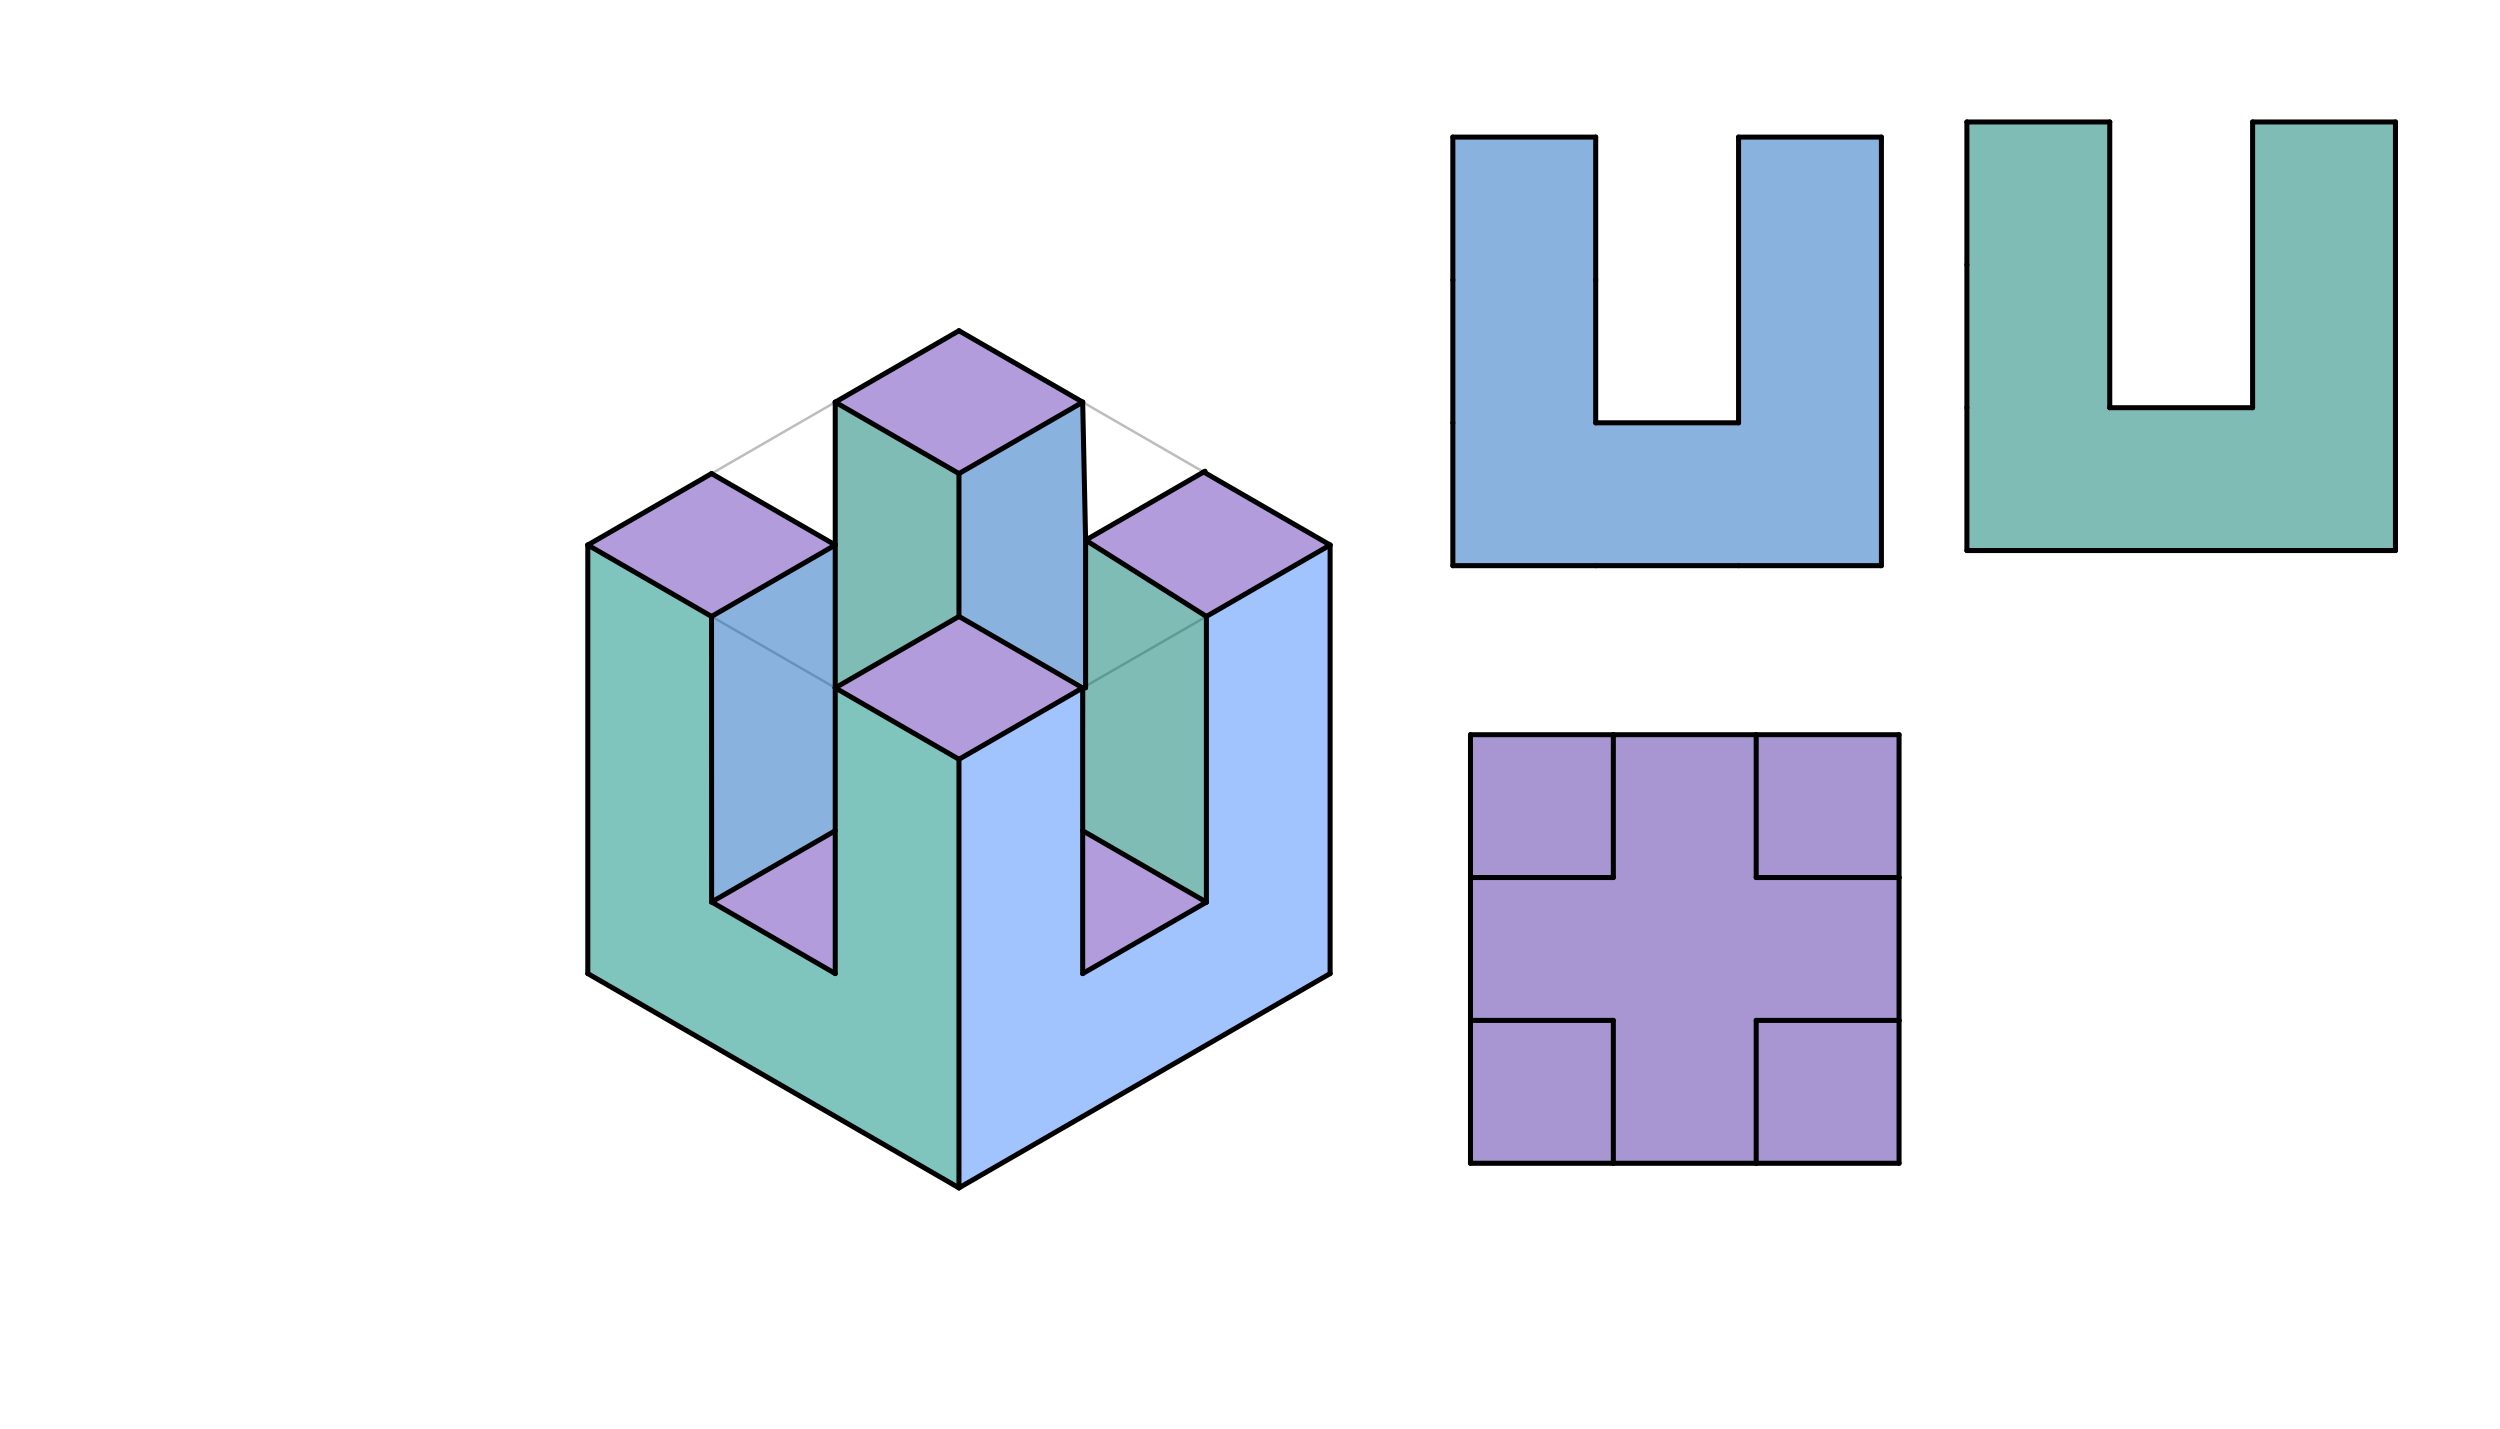 <svg xmlns="http://www.w3.org/2000/svg" class="svg--1it" height="100%" preserveAspectRatio="xMidYMid meet" viewBox="0 0 992.126 566.929" width="100%"><defs><marker id="marker-arrow" markerHeight="16" markerUnits="userSpaceOnUse" markerWidth="24" orient="auto-start-reverse" refX="24" refY="4" viewBox="0 0 24 8"><path d="M 0 0 L 24 4 L 0 8 z" stroke="inherit"></path></marker></defs><g class="aux-layer--1FB"><g class="element--2qn"><line stroke="#BDBDBD" stroke-dasharray="none" stroke-linecap="round" stroke-width="1" x1="380.562" x2="429.66" y1="471.406" y2="443.06"></line></g><g class="element--2qn"><line stroke="#BDBDBD" stroke-dasharray="none" stroke-linecap="round" stroke-width="1" x1="429.66" x2="478.758" y1="443.06" y2="414.713"></line></g><g class="element--2qn"><line stroke="#BDBDBD" stroke-dasharray="none" stroke-linecap="round" stroke-width="1" x1="478.758" x2="527.855" y1="414.713" y2="386.367"></line></g><g class="element--2qn"><line stroke="#BDBDBD" stroke-dasharray="none" stroke-linecap="round" stroke-width="1" x1="380.562" x2="380.562" y1="471.406" y2="414.713"></line></g><g class="element--2qn"><line stroke="#BDBDBD" stroke-dasharray="none" stroke-linecap="round" stroke-width="1" x1="380.562" x2="380.562" y1="414.713" y2="358.02"></line></g><g class="element--2qn"><line stroke="#BDBDBD" stroke-dasharray="none" stroke-linecap="round" stroke-width="1" x1="380.562" x2="380.562" y1="358.02" y2="301.328"></line></g><g class="element--2qn"><line stroke="#BDBDBD" stroke-dasharray="none" stroke-linecap="round" stroke-width="1" x1="380.562" x2="429.66" y1="301.328" y2="272.981"></line></g><g class="element--2qn"><line stroke="#BDBDBD" stroke-dasharray="none" stroke-linecap="round" stroke-width="1" x1="429.66" x2="478.758" y1="272.981" y2="244.635"></line></g><g class="element--2qn"><line stroke="#BDBDBD" stroke-dasharray="none" stroke-linecap="round" stroke-width="1" x1="478.758" x2="527.855" y1="244.635" y2="216.288"></line></g><g class="element--2qn"><line stroke="#BDBDBD" stroke-dasharray="none" stroke-linecap="round" stroke-width="1" x1="527.855" x2="527.855" y1="216.288" y2="272.981"></line></g><g class="element--2qn"><line stroke="#BDBDBD" stroke-dasharray="none" stroke-linecap="round" stroke-width="1" x1="527.855" x2="527.855" y1="272.981" y2="329.674"></line></g><g class="element--2qn"><line stroke="#BDBDBD" stroke-dasharray="none" stroke-linecap="round" stroke-width="1" x1="527.855" x2="527.855" y1="329.674" y2="386.367"></line></g><g class="element--2qn"><line stroke="#BDBDBD" stroke-dasharray="none" stroke-linecap="round" stroke-width="1" x1="380.562" x2="331.465" y1="301.328" y2="272.981"></line></g><g class="element--2qn"><line stroke="#BDBDBD" stroke-dasharray="none" stroke-linecap="round" stroke-width="1" x1="331.465" x2="282.367" y1="272.981" y2="244.635"></line></g><g class="element--2qn"><line stroke="#BDBDBD" stroke-dasharray="none" stroke-linecap="round" stroke-width="1" x1="282.367" x2="233.27" y1="244.635" y2="216.288"></line></g><g class="element--2qn"><line stroke="#BDBDBD" stroke-dasharray="none" stroke-linecap="round" stroke-width="1" x1="233.27" x2="233.27" y1="216.288" y2="272.981"></line></g><g class="element--2qn"><line stroke="#BDBDBD" stroke-dasharray="none" stroke-linecap="round" stroke-width="1" x1="233.27" x2="233.27" y1="272.981" y2="329.674"></line></g><g class="element--2qn"><line stroke="#BDBDBD" stroke-dasharray="none" stroke-linecap="round" stroke-width="1" x1="233.27" x2="233.27" y1="329.674" y2="386.367"></line></g><g class="element--2qn"><line stroke="#BDBDBD" stroke-dasharray="none" stroke-linecap="round" stroke-width="1" x1="233.27" x2="282.367" y1="386.367" y2="414.713"></line></g><g class="element--2qn"><line stroke="#BDBDBD" stroke-dasharray="none" stroke-linecap="round" stroke-width="1" x1="282.367" x2="331.465" y1="414.713" y2="443.06"></line></g><g class="element--2qn"><line stroke="#BDBDBD" stroke-dasharray="none" stroke-linecap="round" stroke-width="1" x1="331.465" x2="380.562" y1="443.06" y2="471.406"></line></g><g class="element--2qn"><line stroke="#BDBDBD" stroke-dasharray="none" stroke-linecap="round" stroke-width="1" x1="527.855" x2="478.758" y1="216.288" y2="187.942"></line></g><g class="element--2qn"><line stroke="#BDBDBD" stroke-dasharray="none" stroke-linecap="round" stroke-width="1" x1="478.758" x2="429.66" y1="187.942" y2="159.595"></line></g><g class="element--2qn"><line stroke="#BDBDBD" stroke-dasharray="none" stroke-linecap="round" stroke-width="1" x1="429.66" x2="380.563" y1="159.595" y2="131.249"></line></g><g class="element--2qn"><line stroke="#BDBDBD" stroke-dasharray="none" stroke-linecap="round" stroke-width="1" x1="380.563" x2="331.465" y1="131.249" y2="159.595"></line></g><g class="element--2qn"><line stroke="#BDBDBD" stroke-dasharray="none" stroke-linecap="round" stroke-width="1" x1="331.465" x2="282.367" y1="159.595" y2="187.942"></line></g><g class="element--2qn"><line stroke="#BDBDBD" stroke-dasharray="none" stroke-linecap="round" stroke-width="1" x1="282.367" x2="233.27" y1="187.942" y2="216.288"></line></g></g><g class="main-layer--3Vd"><g class="element--2qn"><g fill="#448aff" opacity="0.5"><path d="M 380.562 301.328 L 430.824 272.309 L 429.66 386.367 L 478.758 358.02 L 478.758 244.635 L 527.855 216.288 L 527.855 386.367 L 380.562 471.406 L 380.562 301.328 Z" stroke="none"></path></g></g><g class="element--2qn"><g fill="#00897B" opacity="0.5"><path d="M 233.27 216.288 L 282.367 244.635 L 282.408 357.951 L 331.465 386.367 L 331.465 272.981 L 380.562 301.328 L 380.562 471.406 L 233.27 386.367 L 233.27 216.288 Z" stroke="none"></path></g></g><g class="element--2qn"><g fill="#673AB7" opacity="0.5"><path d="M 331.465 159.595 L 380.562 187.942 L 429.66 159.595 L 380.563 131.249 L 331.465 159.595 Z" stroke="none"></path></g></g><g class="element--2qn"><g fill="#673AB7" opacity="0.5"><path d="M 233.27 216.288 L 282.367 244.635 L 331.465 216.288 L 292.063 193.539 L 282.367 187.942 L 233.27 216.288 Z" stroke="none"></path></g></g><g class="element--2qn"><g fill="#673AB7" opacity="0.5"><path d="M 430.824 214.361 L 478.758 244.635 L 527.855 216.288 L 477.671 187.314 L 430.824 214.361 Z" stroke="none"></path></g></g><g class="element--2qn"><g fill="#673AB7" opacity="0.5"><path d="M 380.562 244.635 L 429.66 272.981 L 380.562 301.328 L 331.465 272.981 L 380.562 244.635 Z" stroke="none"></path></g></g><g class="element--2qn"><g fill="#673AB7" opacity="0.5"><path d="M 331.465 329.674 L 282.408 357.951 L 331.465 386.367 L 331.465 329.674 Z" stroke="none"></path></g></g><g class="element--2qn"><g fill="#673AB7" opacity="0.5"><path d="M 429.66 329.674 L 478.758 358.02 L 429.66 386.367 L 429.66 329.674 Z" stroke="none"></path></g></g><g class="element--2qn"><g fill="#00796B" opacity="0.5"><path d="M 430.824 214.361 L 478.758 244.635 L 478.758 358.02 L 429.66 329.674 L 430.824 214.361 Z" stroke="none"></path></g></g><g class="element--2qn"><g fill="#00796B" opacity="0.5"><path d="M 331.465 159.595 L 380.562 187.942 L 380.562 244.635 L 331.465 272.981 L 331.465 159.595 Z" stroke="none"></path></g></g><g class="element--2qn"><g fill="#1565C0" opacity="0.5"><path d="M 282.367 244.635 L 282.408 357.951 L 331.465 329.674 L 331.465 216.288 L 282.367 244.635 Z" stroke="none"></path></g></g><g class="element--2qn"><g fill="#1565C0" opacity="0.5"><path d="M 380.562 187.942 L 380.562 244.635 L 430.824 272.309 L 429.66 159.595 L 380.562 187.942 Z" stroke="none"></path></g></g><g class="element--2qn"><g fill="#1565C0" opacity="0.5"><path d="M 576.562 54.406 L 633.255 54.406 L 633.255 167.792 L 689.948 167.792 L 689.948 54.406 L 746.641 54.406 L 746.641 224.485 L 576.562 224.485 L 576.562 54.406 Z" stroke="none"></path></g></g><g class="element--2qn"><g fill="#00796B" opacity="0.5"><path d="M 780.562 48.406 L 837.255 48.406 L 837.255 161.792 L 893.948 161.792 L 893.948 48.406 L 950.641 48.406 L 950.641 218.485 L 780.562 218.485 L 780.562 48.406 Z" stroke="none"></path></g></g><g class="element--2qn"><g fill="#512DA8" opacity="0.5"><path d="M 583.562 291.562 L 753.641 291.562 L 753.641 461.641 L 583.562 461.641 L 583.562 291.562 Z" stroke="none"></path></g></g><g class="element--2qn"><g fill="#512DA8" opacity="0.5"></g></g><g class="element--2qn"><line stroke="#000000" stroke-dasharray="none" stroke-linecap="round" stroke-width="2" x1="429.66" x2="429.66" y1="272.981" y2="386.367"></line></g><g class="element--2qn"><line stroke="#000000" stroke-dasharray="none" stroke-linecap="round" stroke-width="2" x1="429.66" x2="478.758" y1="386.367" y2="358.02"></line></g><g class="element--2qn"><line stroke="#000000" stroke-dasharray="none" stroke-linecap="round" stroke-width="2" x1="478.758" x2="478.758" y1="358.02" y2="244.635"></line></g><g class="element--2qn"><line stroke="#000000" stroke-dasharray="none" stroke-linecap="round" stroke-width="2" x1="331.465" x2="331.465" y1="272.981" y2="386.367"></line></g><g class="element--2qn"><line stroke="#000000" stroke-dasharray="none" stroke-linecap="round" stroke-width="2" x1="331.465" x2="282.408" y1="386.367" y2="357.951"></line></g><g class="element--2qn"><line stroke="#000000" stroke-dasharray="none" stroke-linecap="round" stroke-width="2" x1="282.408" x2="282.367" y1="357.951" y2="244.635"></line></g><g class="element--2qn"><line stroke="#000000" stroke-dasharray="none" stroke-linecap="round" stroke-width="2" x1="331.465" x2="380.562" y1="272.981" y2="244.635"></line></g><g class="element--2qn"><line stroke="#000000" stroke-dasharray="none" stroke-linecap="round" stroke-width="2" x1="380.562" x2="429.66" y1="244.635" y2="272.981"></line></g><g class="element--2qn"><line stroke="#000000" stroke-dasharray="none" stroke-linecap="round" stroke-width="2" x1="331.465" x2="380.562" y1="272.981" y2="301.328"></line></g><g class="element--2qn"><line stroke="#000000" stroke-dasharray="none" stroke-linecap="round" stroke-width="2" x1="380.562" x2="429.66" y1="301.328" y2="272.981"></line></g><g class="element--2qn"><line stroke="#000000" stroke-dasharray="none" stroke-linecap="round" stroke-width="2" x1="380.562" x2="380.562" y1="301.328" y2="471.406"></line></g><g class="element--2qn"><line stroke="#000000" stroke-dasharray="none" stroke-linecap="round" stroke-width="2" x1="380.562" x2="527.855" y1="471.406" y2="386.367"></line></g><g class="element--2qn"><line stroke="#000000" stroke-dasharray="none" stroke-linecap="round" stroke-width="2" x1="527.855" x2="527.855" y1="386.367" y2="216.288"></line></g><g class="element--2qn"><line stroke="#000000" stroke-dasharray="none" stroke-linecap="round" stroke-width="2" x1="233.27" x2="233.27" y1="216.288" y2="386.367"></line></g><g class="element--2qn"><line stroke="#000000" stroke-dasharray="none" stroke-linecap="round" stroke-width="2" x1="233.27" x2="380.563" y1="386.367" y2="471.406"></line></g><g class="element--2qn"><line stroke="#000000" stroke-dasharray="none" stroke-linecap="round" stroke-width="2" x1="282.367" x2="331.465" y1="244.635" y2="216.288"></line></g><g class="element--2qn"><line stroke="#000000" stroke-dasharray="none" stroke-linecap="round" stroke-width="2" x1="331.465" x2="282.367" y1="216.288" y2="187.942"></line></g><g class="element--2qn"><line stroke="#000000" stroke-dasharray="none" stroke-linecap="round" stroke-width="2" x1="282.367" x2="233.27" y1="187.942" y2="216.288"></line></g><g class="element--2qn"><line stroke="#000000" stroke-dasharray="none" stroke-linecap="round" stroke-width="2" x1="233.27" x2="282.367" y1="216.288" y2="244.635"></line></g><g class="element--2qn"><line stroke="#000000" stroke-dasharray="none" stroke-linecap="round" stroke-width="2" x1="331.465" x2="331.465" y1="216.288" y2="272.981"></line></g><g class="element--2qn"><line stroke="#000000" stroke-dasharray="none" stroke-linecap="round" stroke-width="2" x1="282.408" x2="331.465" y1="357.951" y2="329.674"></line></g><g class="element--2qn"><line stroke="#000000" stroke-dasharray="none" stroke-linecap="round" stroke-width="2" x1="478.758" x2="430.824" y1="244.635" y2="214.361"></line></g><g class="element--2qn"><line stroke="#000000" stroke-dasharray="none" stroke-linecap="round" stroke-width="2" x1="430.824" x2="478.214" y1="214.361" y2="187"></line></g><g class="element--2qn"><line stroke="#000000" stroke-dasharray="none" stroke-linecap="round" stroke-width="2" x1="477.671" x2="527.855" y1="187.314" y2="216.288"></line></g><g class="element--2qn"><line stroke="#000000" stroke-dasharray="none" stroke-linecap="round" stroke-width="2" x1="527.855" x2="478.758" y1="216.288" y2="244.635"></line></g><g class="element--2qn"><line stroke="#000000" stroke-dasharray="none" stroke-linecap="round" stroke-width="2" x1="430.824" x2="430.824" y1="214.361" y2="272.981"></line></g><g class="element--2qn"><line stroke="#000000" stroke-dasharray="none" stroke-linecap="round" stroke-width="2" x1="478.758" x2="429.66" y1="358.02" y2="329.674"></line></g><g class="element--2qn"><line stroke="#000000" stroke-dasharray="none" stroke-linecap="round" stroke-width="2" x1="380.562" x2="380.562" y1="244.635" y2="187.942"></line></g><g class="element--2qn"><line stroke="#000000" stroke-dasharray="none" stroke-linecap="round" stroke-width="2" x1="380.562" x2="429.66" y1="187.942" y2="159.595"></line></g><g class="element--2qn"><line stroke="#000000" stroke-dasharray="none" stroke-linecap="round" stroke-width="2" x1="380.562" x2="331.465" y1="187.942" y2="159.595"></line></g><g class="element--2qn"><line stroke="#000000" stroke-dasharray="none" stroke-linecap="round" stroke-width="2" x1="331.465" x2="380.563" y1="159.595" y2="131.249"></line></g><g class="element--2qn"><line stroke="#000000" stroke-dasharray="none" stroke-linecap="round" stroke-width="2" x1="380.563" x2="429.66" y1="131.249" y2="159.595"></line></g><g class="element--2qn"><line stroke="#000000" stroke-dasharray="none" stroke-linecap="round" stroke-width="2" x1="331.465" x2="331.465" y1="159.595" y2="216.288"></line></g><g class="element--2qn"><line stroke="#000000" stroke-dasharray="none" stroke-linecap="round" stroke-width="2" x1="429.66" x2="430.824" y1="159.595" y2="214.361"></line></g><g class="element--2qn"><line stroke="#000000" stroke-dasharray="none" stroke-linecap="round" stroke-width="2" x1="576.562" x2="633.255" y1="54.406" y2="54.406"></line></g><g class="element--2qn"><line stroke="#000000" stroke-dasharray="none" stroke-linecap="round" stroke-width="2" x1="576.562" x2="576.562" y1="54.406" y2="111.099"></line></g><g class="element--2qn"><line stroke="#000000" stroke-dasharray="none" stroke-linecap="round" stroke-width="2" x1="576.562" x2="576.562" y1="111.099" y2="167.792"></line></g><g class="element--2qn"><line stroke="#000000" stroke-dasharray="none" stroke-linecap="round" stroke-width="2" x1="576.562" x2="576.562" y1="167.792" y2="224.485"></line></g><g class="element--2qn"><line stroke="#000000" stroke-dasharray="none" stroke-linecap="round" stroke-width="2" x1="576.562" x2="633.255" y1="224.485" y2="224.485"></line></g><g class="element--2qn"><line stroke="#000000" stroke-dasharray="none" stroke-linecap="round" stroke-width="2" x1="633.255" x2="689.948" y1="224.485" y2="224.485"></line></g><g class="element--2qn"><line stroke="#000000" stroke-dasharray="none" stroke-linecap="round" stroke-width="2" x1="633.255" x2="633.255" y1="54.406" y2="111.099"></line></g><g class="element--2qn"><line stroke="#000000" stroke-dasharray="none" stroke-linecap="round" stroke-width="2" x1="633.255" x2="633.255" y1="111.099" y2="167.792"></line></g><g class="element--2qn"><line stroke="#000000" stroke-dasharray="none" stroke-linecap="round" stroke-width="2" x1="633.255" x2="689.948" y1="167.792" y2="167.792"></line></g><g class="element--2qn"><line stroke="#000000" stroke-dasharray="none" stroke-linecap="round" stroke-width="2" x1="689.948" x2="689.948" y1="167.792" y2="54.406"></line></g><g class="element--2qn"><line stroke="#000000" stroke-dasharray="none" stroke-linecap="round" stroke-width="2" x1="689.948" x2="746.641" y1="54.406" y2="54.406"></line></g><g class="element--2qn"><line stroke="#000000" stroke-dasharray="none" stroke-linecap="round" stroke-width="2" x1="746.641" x2="746.641" y1="54.406" y2="224.485"></line></g><g class="element--2qn"><line stroke="#000000" stroke-dasharray="none" stroke-linecap="round" stroke-width="2" x1="689.948" x2="746.641" y1="224.485" y2="224.485"></line></g><g class="element--2qn"><line stroke="#000000" stroke-dasharray="none" stroke-linecap="round" stroke-width="2" x1="780.562" x2="780.562" y1="48.406" y2="105.099"></line></g><g class="element--2qn"><line stroke="#000000" stroke-dasharray="none" stroke-linecap="round" stroke-width="2" x1="780.562" x2="780.562" y1="105.099" y2="161.792"></line></g><g class="element--2qn"><line stroke="#000000" stroke-dasharray="none" stroke-linecap="round" stroke-width="2" x1="780.562" x2="780.562" y1="161.792" y2="218.485"></line></g><g class="element--2qn"><line stroke="#000000" stroke-dasharray="none" stroke-linecap="round" stroke-width="2" x1="780.562" x2="837.255" y1="218.485" y2="218.485"></line></g><g class="element--2qn"><line stroke="#000000" stroke-dasharray="none" stroke-linecap="round" stroke-width="2" x1="837.255" x2="893.948" y1="218.485" y2="218.485"></line></g><g class="element--2qn"><line stroke="#000000" stroke-dasharray="none" stroke-linecap="round" stroke-width="2" x1="893.948" x2="950.641" y1="218.485" y2="218.485"></line></g><g class="element--2qn"><line stroke="#000000" stroke-dasharray="none" stroke-linecap="round" stroke-width="2" x1="950.641" x2="950.641" y1="218.485" y2="48.406"></line></g><g class="element--2qn"><line stroke="#000000" stroke-dasharray="none" stroke-linecap="round" stroke-width="2" x1="950.641" x2="893.948" y1="48.406" y2="48.406"></line></g><g class="element--2qn"><line stroke="#000000" stroke-dasharray="none" stroke-linecap="round" stroke-width="2" x1="893.948" x2="893.948" y1="48.406" y2="161.792"></line></g><g class="element--2qn"><line stroke="#000000" stroke-dasharray="none" stroke-linecap="round" stroke-width="2" x1="893.948" x2="837.255" y1="161.792" y2="161.792"></line></g><g class="element--2qn"><line stroke="#000000" stroke-dasharray="none" stroke-linecap="round" stroke-width="2" x1="837.255" x2="837.255" y1="161.792" y2="48.406"></line></g><g class="element--2qn"><line stroke="#000000" stroke-dasharray="none" stroke-linecap="round" stroke-width="2" x1="837.255" x2="780.562" y1="48.406" y2="48.406"></line></g><g class="element--2qn"><line stroke="#000000" stroke-dasharray="none" stroke-linecap="round" stroke-width="2" x1="583.562" x2="583.562" y1="291.562" y2="348.255"></line></g><g class="element--2qn"><line stroke="#000000" stroke-dasharray="none" stroke-linecap="round" stroke-width="2" x1="583.562" x2="583.562" y1="348.255" y2="404.948"></line></g><g class="element--2qn"><line stroke="#000000" stroke-dasharray="none" stroke-linecap="round" stroke-width="2" x1="583.562" x2="583.562" y1="404.948" y2="461.641"></line></g><g class="element--2qn"><line stroke="#000000" stroke-dasharray="none" stroke-linecap="round" stroke-width="2" x1="583.562" x2="640.255" y1="461.641" y2="461.641"></line></g><g class="element--2qn"><line stroke="#000000" stroke-dasharray="none" stroke-linecap="round" stroke-width="2" x1="640.255" x2="696.948" y1="461.641" y2="461.641"></line></g><g class="element--2qn"><line stroke="#000000" stroke-dasharray="none" stroke-linecap="round" stroke-width="2" x1="696.948" x2="753.641" y1="461.641" y2="461.641"></line></g><g class="element--2qn"><line stroke="#000000" stroke-dasharray="none" stroke-linecap="round" stroke-width="2" x1="753.641" x2="753.641" y1="461.641" y2="404.948"></line></g><g class="element--2qn"><line stroke="#000000" stroke-dasharray="none" stroke-linecap="round" stroke-width="2" x1="753.641" x2="753.641" y1="404.948" y2="348.255"></line></g><g class="element--2qn"><line stroke="#000000" stroke-dasharray="none" stroke-linecap="round" stroke-width="2" x1="753.641" x2="753.641" y1="348.255" y2="291.562"></line></g><g class="element--2qn"><line stroke="#000000" stroke-dasharray="none" stroke-linecap="round" stroke-width="2" x1="753.641" x2="696.948" y1="291.562" y2="291.562"></line></g><g class="element--2qn"><line stroke="#000000" stroke-dasharray="none" stroke-linecap="round" stroke-width="2" x1="696.948" x2="640.255" y1="291.562" y2="291.562"></line></g><g class="element--2qn"><line stroke="#000000" stroke-dasharray="none" stroke-linecap="round" stroke-width="2" x1="640.255" x2="583.562" y1="291.562" y2="291.562"></line></g><g class="element--2qn"><line stroke="#000000" stroke-dasharray="none" stroke-linecap="round" stroke-width="2" x1="583.562" x2="640.255" y1="348.255" y2="348.255"></line></g><g class="element--2qn"><line stroke="#000000" stroke-dasharray="none" stroke-linecap="round" stroke-width="2" x1="640.255" x2="640.255" y1="348.255" y2="291.562"></line></g><g class="element--2qn"><line stroke="#000000" stroke-dasharray="none" stroke-linecap="round" stroke-width="2" x1="696.948" x2="696.948" y1="291.562" y2="348.255"></line></g><g class="element--2qn"><line stroke="#000000" stroke-dasharray="none" stroke-linecap="round" stroke-width="2" x1="696.948" x2="753.641" y1="348.255" y2="348.255"></line></g><g class="element--2qn"><line stroke="#000000" stroke-dasharray="none" stroke-linecap="round" stroke-width="2" x1="583.562" x2="640.255" y1="404.948" y2="404.948"></line></g><g class="element--2qn"><line stroke="#000000" stroke-dasharray="none" stroke-linecap="round" stroke-width="2" x1="640.255" x2="640.255" y1="404.948" y2="461.641"></line></g><g class="element--2qn"><line stroke="#000000" stroke-dasharray="none" stroke-linecap="round" stroke-width="2" x1="696.948" x2="696.948" y1="461.641" y2="404.948"></line></g><g class="element--2qn"><line stroke="#000000" stroke-dasharray="none" stroke-linecap="round" stroke-width="2" x1="696.948" x2="753.641" y1="404.948" y2="404.948"></line></g></g><g class="snaps-layer--2PT"></g><g class="temp-layer--rAP"></g></svg>